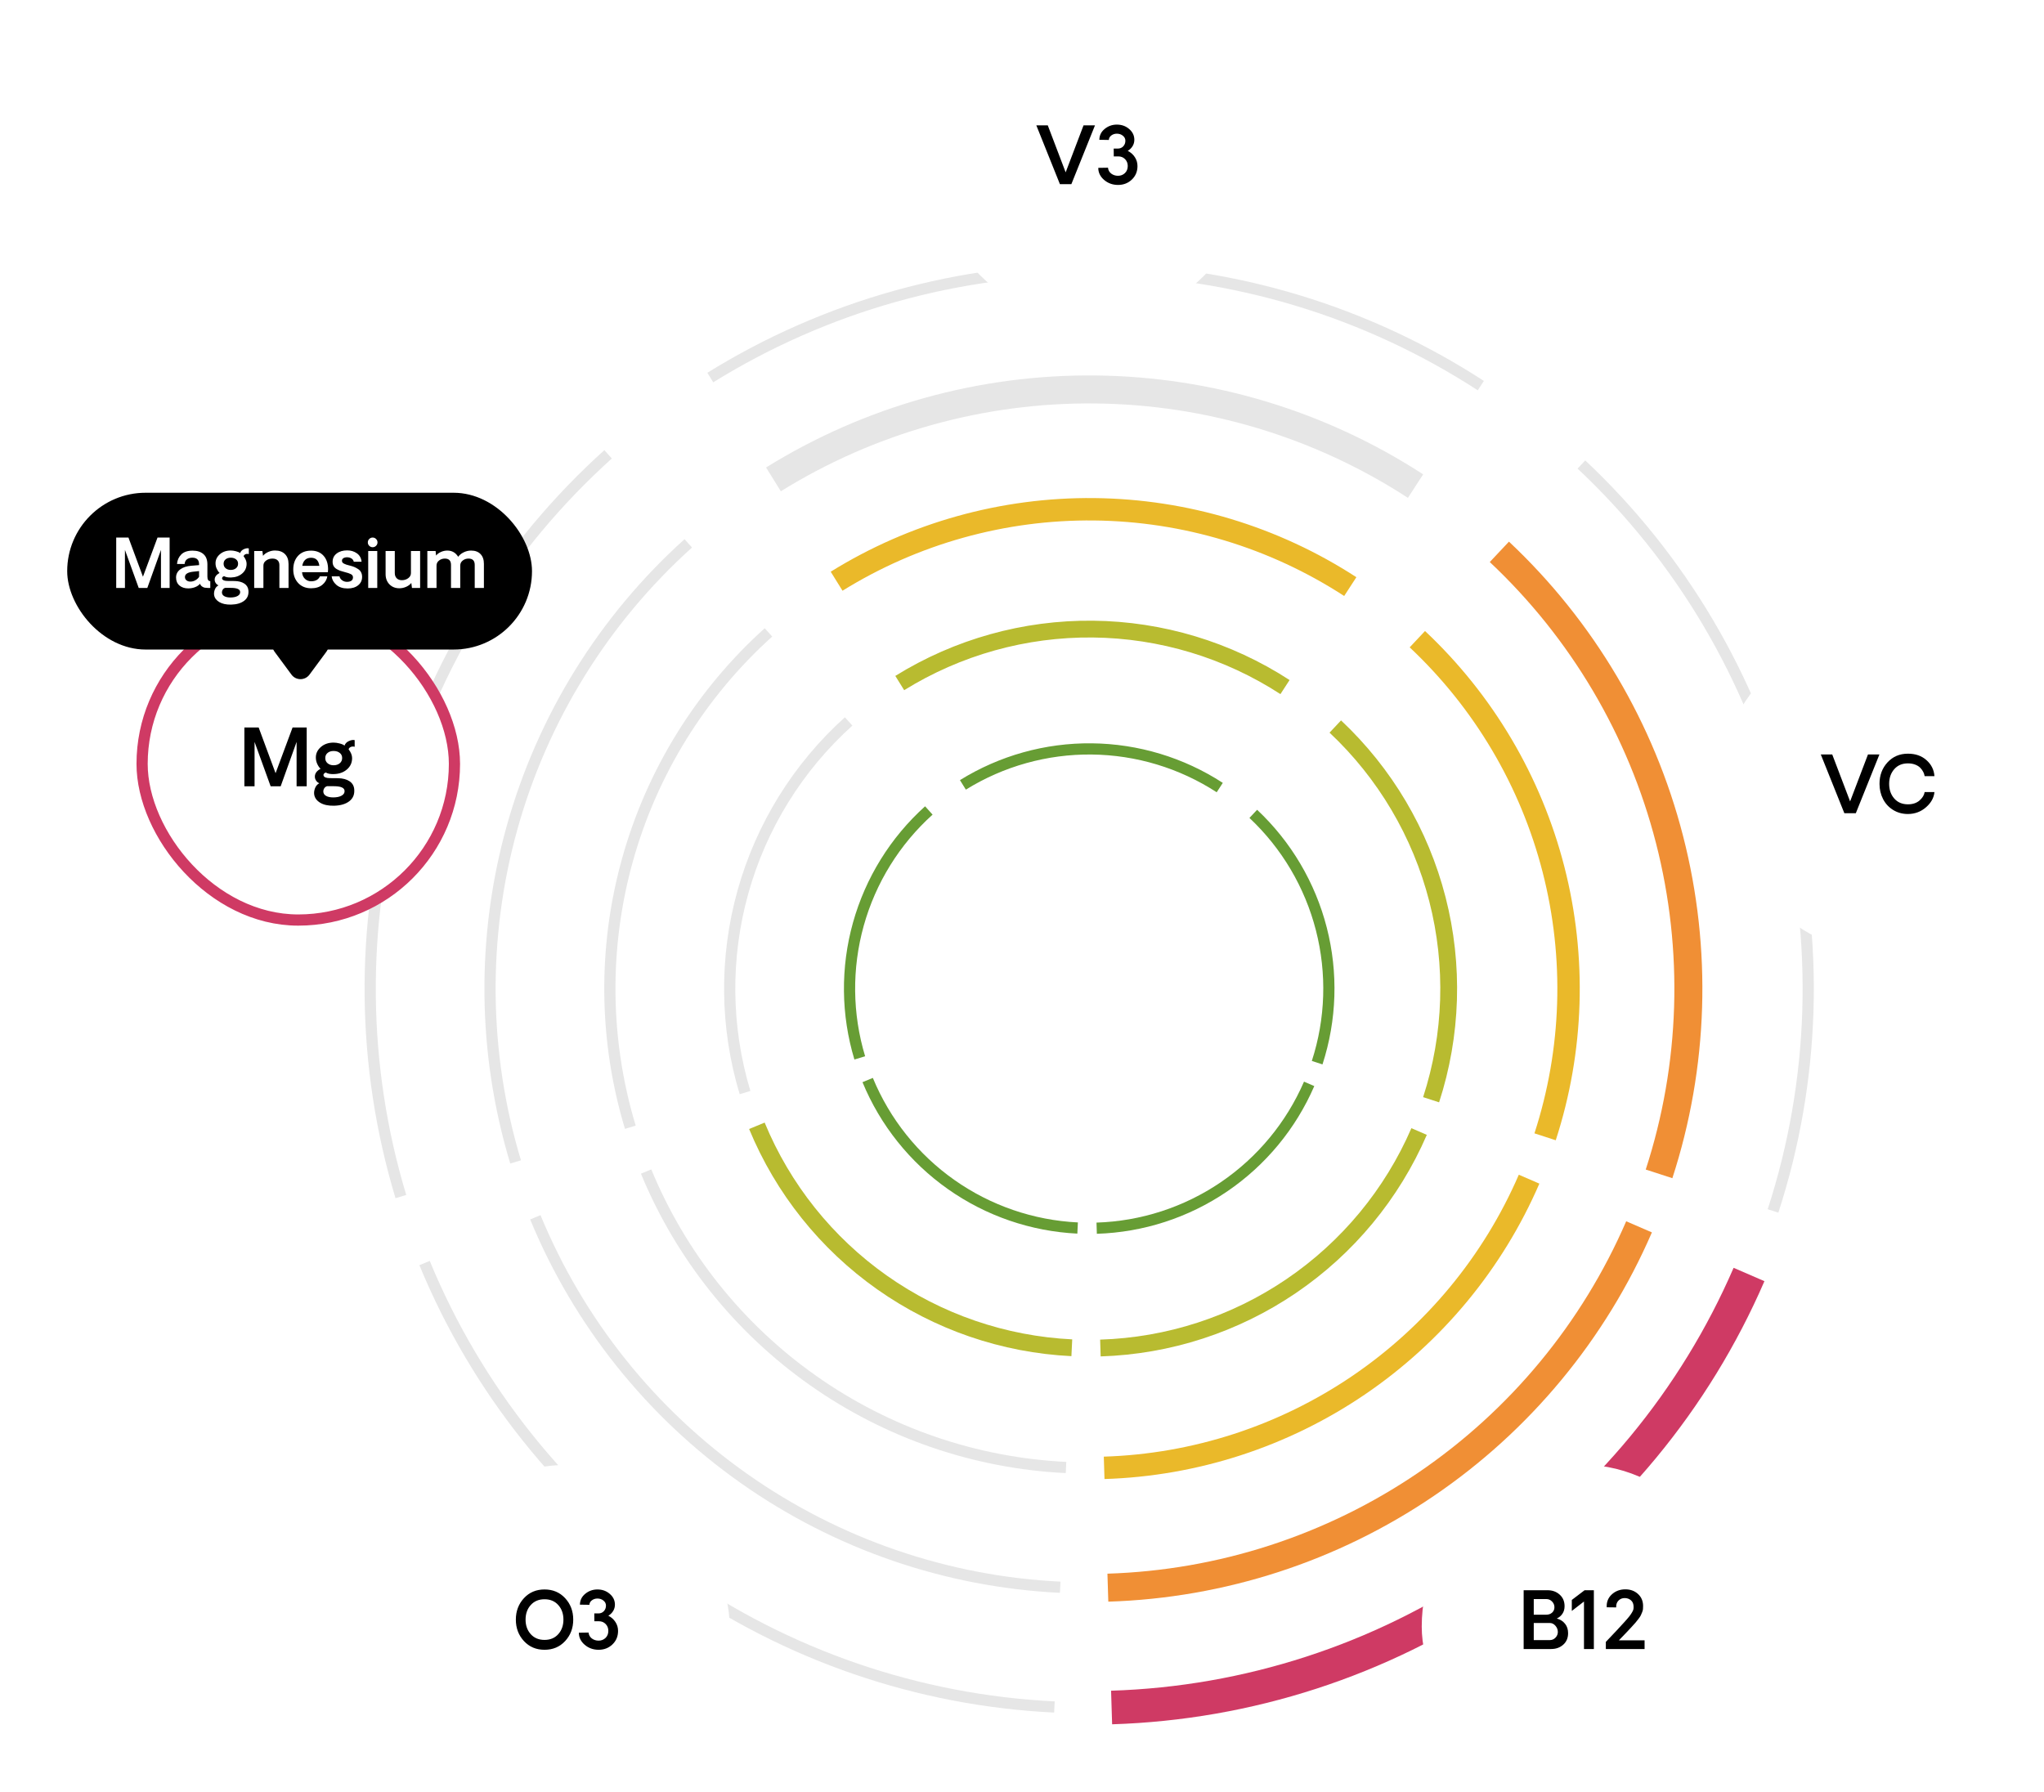 <svg width="365" height="320" viewBox="0 0 365 320" fill="none" xmlns="http://www.w3.org/2000/svg">
<path d="M126.84 67.427C147.548 54.584 171.481 47.901 195.845 48.156C220.209 48.411 243.997 55.595 264.431 68.868" stroke="white" stroke-width="2"/>
<path d="M126.84 67.427C147.548 54.584 171.481 47.901 195.845 48.156C220.209 48.411 243.997 55.595 264.431 68.868" stroke="black" stroke-opacity="0.1" stroke-width="2"/>
<path d="M71.585 213.696C64.542 190.366 64.282 165.513 70.834 142.04C77.387 118.567 90.481 97.444 108.588 81.137" stroke="white" stroke-width="2"/>
<path d="M71.585 213.696C64.542 190.366 64.282 165.513 70.834 142.04C77.387 118.567 90.481 97.444 108.588 81.137" stroke="black" stroke-opacity="0.1" stroke-width="2"/>
<path d="M282.394 82.955C300.155 99.638 312.804 121.031 318.863 144.636C324.923 168.24 324.142 193.083 316.613 216.26" stroke="white" stroke-width="2"/>
<path d="M282.394 82.955C300.155 99.638 312.804 121.031 318.863 144.636C324.923 168.24 324.142 193.083 316.613 216.26" stroke="black" stroke-opacity="0.1" stroke-width="2"/>
<path d="M312.325 227.611C302.643 249.975 286.799 269.121 266.643 282.814C246.488 296.507 222.853 304.181 198.5 304.941" stroke="#CF3A64" stroke-width="6"/>
<path d="M188.289 304.849C163.952 303.67 140.454 295.589 120.537 281.55C100.621 267.511 85.11 248.094 75.814 225.566" stroke="white" stroke-width="2"/>
<path d="M188.289 304.849C163.952 303.67 140.454 295.589 120.537 281.55C100.621 267.511 85.11 248.094 75.814 225.566" stroke="black" stroke-opacity="0.1" stroke-width="2"/>
<path d="M171.948 140.171C178.851 135.891 186.829 133.663 194.95 133.748C203.071 133.833 211.001 136.227 217.812 140.652" stroke="#679D34" stroke-width="2"/>
<path d="M153.53 188.928C151.182 181.151 151.096 172.867 153.28 165.043C155.464 157.218 159.829 150.177 165.864 144.741" stroke="#679D34" stroke-width="2"/>
<path d="M223.8 145.347C229.72 150.908 233.937 158.039 235.956 165.908C237.976 173.776 237.716 182.057 235.206 189.783" stroke="#679D34" stroke-width="2"/>
<path d="M233.777 193.566C230.549 201.02 225.268 207.402 218.549 211.967C211.831 216.531 203.953 219.089 195.835 219.342" stroke="#679D34" stroke-width="2"/>
<path d="M192.432 219.312C184.32 218.919 176.487 216.225 169.848 211.545C163.209 206.866 158.039 200.393 154.94 192.884" stroke="#679D34" stroke-width="2"/>
<path d="M160.669 121.985C171.023 115.564 182.989 112.222 195.171 112.349C207.353 112.477 219.247 116.069 229.464 122.705" stroke="#B8BB30" stroke-width="3"/>
<path d="M133.042 195.12C129.521 183.455 129.391 171.029 132.667 159.292C135.943 147.556 142.49 136.994 151.543 128.841" stroke="white" stroke-width="2"/>
<path d="M133.042 195.12C129.521 183.455 129.391 171.029 132.667 159.292C135.943 147.556 142.49 136.994 151.543 128.841" stroke="black" stroke-opacity="0.1" stroke-width="2"/>
<path d="M238.445 129.75C247.326 138.091 253.65 148.788 256.68 160.59C259.71 172.392 259.32 184.813 255.555 196.402" stroke="#B8BB30" stroke-width="3"/>
<path d="M253.412 202.077C248.571 213.258 240.649 222.832 230.571 229.678C220.494 236.524 208.677 240.362 196.5 240.741" stroke="#B8BB30" stroke-width="3"/>
<path d="M191.395 240.695C179.227 240.106 167.478 236.065 157.52 229.046C147.561 222.026 139.806 212.318 135.158 201.054" stroke="#B8BB30" stroke-width="3"/>
<path d="M149.395 103.799C163.2 95.237 179.155 90.781 195.398 90.951C211.64 91.122 227.499 95.911 241.121 104.759" stroke="#EAB92A" stroke-width="4"/>
<path d="M112.558 201.311C107.863 185.758 107.689 169.189 112.058 153.541C116.426 137.892 125.155 123.81 137.226 112.939" stroke="white" stroke-width="2"/>
<path d="M112.558 201.311C107.863 185.758 107.689 169.189 112.058 153.541C116.426 137.892 125.155 123.81 137.226 112.939" stroke="black" stroke-opacity="0.1" stroke-width="2"/>
<path d="M253.097 114.151C264.938 125.273 273.37 139.535 277.41 155.272C281.449 171.008 280.929 187.569 275.909 203.021" stroke="#EAB92A" stroke-width="4"/>
<path d="M273.052 210.588C266.597 225.497 256.034 238.261 242.598 247.39C229.161 256.518 213.404 261.634 197.169 262.141" stroke="#EAB92A" stroke-width="4"/>
<path d="M190.359 262.079C174.135 261.293 158.469 255.905 145.192 246.546C131.915 237.187 121.574 224.242 115.377 209.224" stroke="white" stroke-width="2"/>
<path d="M190.359 262.079C174.135 261.293 158.469 255.905 145.192 246.546C131.915 237.187 121.574 224.242 115.377 209.224" stroke="black" stroke-opacity="0.1" stroke-width="2"/>
<path d="M138.116 85.612C155.373 74.91 175.317 69.34 195.62 69.553C215.923 69.765 235.747 75.752 252.775 86.813" stroke="white" stroke-width="5"/>
<path d="M138.116 85.612C155.373 74.91 175.317 69.34 195.62 69.553C215.923 69.765 235.747 75.752 252.775 86.813" stroke="black" stroke-opacity="0.1" stroke-width="5"/>
<path d="M92.071 207.503C86.202 188.061 85.985 167.35 91.445 147.79C96.906 128.229 107.817 110.626 122.906 97.037" stroke="white" stroke-width="2"/>
<path d="M92.071 207.503C86.202 188.061 85.985 167.35 91.445 147.79C96.906 128.229 107.817 110.626 122.906 97.037" stroke="black" stroke-opacity="0.1" stroke-width="2"/>
<path d="M267.743 98.553C282.544 112.455 293.085 130.282 298.135 149.953C303.184 169.624 302.534 190.325 296.259 209.64" stroke="#F08F35" stroke-width="5"/>
<path d="M292.688 219.099C284.619 237.735 271.416 253.69 254.62 265.101C237.824 276.512 218.128 282.907 197.834 283.54" stroke="#F08F35" stroke-width="5"/>
<path d="M189.324 283.463C169.044 282.48 149.461 275.746 132.865 264.047C116.268 252.348 103.342 236.167 95.596 217.395" stroke="white" stroke-width="2"/>
<path d="M189.324 283.463C169.044 282.48 149.461 275.746 132.865 264.047C116.268 252.348 103.342 236.167 95.596 217.395" stroke="black" stroke-opacity="0.1" stroke-width="2"/>
<rect x="25.375" y="108.532" width="55.778" height="55.778" rx="27.889" fill="white"/>
<path d="M54.768 129.921V140.421H52.963V132.498L50.12 140.421H48.329L45.458 132.498V140.421H43.639V129.921H46.189L49.21 138.083L52.246 129.921H54.768ZM59.642 143.894C58.617 143.912 57.794 143.734 57.174 143.36C56.559 142.987 56.204 142.501 56.108 141.904C56.053 141.549 56.101 141.171 56.252 140.77C56.402 140.368 56.659 140.07 57.024 139.874C56.81 139.801 56.623 139.653 56.463 139.43C56.304 139.202 56.224 138.958 56.224 138.698C56.224 138.129 56.564 137.661 57.243 137.297C57.01 137.074 56.812 136.782 56.648 136.422C56.484 136.062 56.402 135.681 56.402 135.28C56.402 134.551 56.7 133.927 57.297 133.407C57.899 132.883 58.655 132.621 59.567 132.621C59.895 132.621 60.253 132.671 60.64 132.771C61.028 132.867 61.324 132.995 61.529 133.154C61.634 132.808 61.884 132.541 62.281 132.354C62.677 132.168 63.028 132.108 63.334 132.177V133.366C63.11 133.302 62.894 133.307 62.684 133.38C62.474 133.453 62.329 133.596 62.247 133.811C62.666 134.362 62.876 134.886 62.876 135.383C62.876 136.212 62.566 136.891 61.946 137.42C61.331 137.944 60.563 138.217 59.642 138.24C59.009 138.268 58.519 138.174 58.172 137.96C58.013 138.015 57.897 138.097 57.824 138.206C57.755 138.311 57.739 138.413 57.776 138.514C57.867 138.801 58.232 138.951 58.87 138.965L60.394 138.979C61.214 138.997 61.88 139.172 62.39 139.505C62.901 139.838 63.188 140.307 63.252 140.913C63.343 141.838 63.058 142.558 62.397 143.073C61.736 143.593 60.818 143.866 59.642 143.894ZM61.098 135.369C61.098 134.986 60.955 134.683 60.667 134.46C60.385 134.232 60.018 134.118 59.567 134.118C59.129 134.118 58.772 134.234 58.494 134.467C58.22 134.695 58.084 135 58.084 135.383C58.084 135.766 58.222 136.076 58.501 136.312C58.783 136.549 59.139 136.668 59.567 136.668C60.014 136.668 60.38 136.549 60.667 136.312C60.955 136.076 61.098 135.761 61.098 135.369ZM61.529 141.234C61.502 140.683 60.857 140.407 59.594 140.407H58.405C58.2 140.462 58.036 140.58 57.913 140.763C57.794 140.945 57.735 141.139 57.735 141.344C57.735 141.681 57.894 141.943 58.213 142.13C58.537 142.317 58.965 142.41 59.498 142.41C60.132 142.41 60.636 142.303 61.009 142.089C61.383 141.875 61.556 141.59 61.529 141.234Z" fill="black"/>
<rect x="25.375" y="108.532" width="55.778" height="55.778" rx="27.889" stroke="#CF3A64" stroke-width="2"/>
<g filter="url(#filter0_d_90_1737)">
<path d="M49.023 112.385C48.435 111.589 48.518 110.482 49.218 109.782L52.243 106.757C53.024 105.976 54.29 105.976 55.071 106.757L58.096 109.782C58.796 110.482 58.879 111.589 58.291 112.385L55.266 116.479C54.466 117.561 52.848 117.561 52.048 116.479L49.023 112.385Z" fill="black"/>
<rect x="12" y="84" width="83" height="28" rx="14" fill="black"/>
<path d="M30.291 92V101H28.744V94.209L26.307 101H24.771L22.311 94.209V101H20.752V92H22.938L25.527 98.996L28.129 92H30.291ZM33.602 101.082C32.961 101.082 32.44 100.908 32.037 100.561C31.639 100.213 31.439 99.736 31.439 99.131C31.439 98.537 31.686 98.057 32.178 97.689C32.67 97.322 33.324 97.106 34.141 97.039L35.547 96.922V96.775C35.547 95.99 35.147 95.598 34.346 95.598C33.971 95.598 33.654 95.691 33.397 95.879C33.143 96.062 33 96.342 32.969 96.717H31.609C31.664 96.037 31.918 95.471 32.371 95.018C32.824 94.564 33.498 94.338 34.393 94.338C35.217 94.338 35.863 94.545 36.332 94.959C36.801 95.369 37.035 95.982 37.035 96.799V98.961C37.035 99.512 37.207 99.787 37.551 99.787V101H37.105C36.875 100.992 36.69 100.977 36.549 100.953C36.408 100.93 36.254 100.859 36.086 100.742C35.918 100.625 35.791 100.463 35.705 100.256C35.522 100.502 35.236 100.701 34.85 100.854C34.467 101.006 34.051 101.082 33.602 101.082ZM33.988 99.869C34.316 99.869 34.621 99.785 34.902 99.617C35.188 99.449 35.402 99.246 35.547 99.008V97.988L34.44 98.106C33.494 98.219 33.023 98.535 33.027 99.055C33.027 99.301 33.119 99.498 33.303 99.647C33.486 99.795 33.715 99.869 33.988 99.869ZM41.266 103.977C40.387 103.992 39.682 103.84 39.15 103.52C38.623 103.199 38.318 102.783 38.236 102.271C38.19 101.967 38.23 101.643 38.359 101.299C38.488 100.955 38.709 100.699 39.022 100.531C38.838 100.469 38.678 100.342 38.541 100.15C38.404 99.955 38.336 99.746 38.336 99.523C38.336 99.035 38.627 98.635 39.209 98.322C39.01 98.131 38.84 97.881 38.699 97.572C38.559 97.264 38.488 96.938 38.488 96.594C38.488 95.969 38.744 95.434 39.256 94.988C39.772 94.539 40.42 94.314 41.201 94.314C41.482 94.314 41.789 94.357 42.121 94.443C42.453 94.525 42.707 94.635 42.883 94.772C42.973 94.475 43.188 94.246 43.527 94.086C43.867 93.926 44.168 93.875 44.43 93.934V94.953C44.238 94.898 44.053 94.902 43.873 94.965C43.693 95.027 43.568 95.15 43.498 95.334C43.857 95.807 44.037 96.256 44.037 96.682C44.037 97.393 43.772 97.975 43.24 98.428C42.713 98.877 42.055 99.111 41.266 99.131C40.723 99.154 40.303 99.074 40.006 98.891C39.869 98.938 39.77 99.008 39.707 99.102C39.648 99.191 39.635 99.279 39.666 99.365C39.744 99.611 40.057 99.74 40.603 99.752L41.91 99.764C42.613 99.779 43.184 99.93 43.621 100.215C44.059 100.5 44.305 100.902 44.359 101.422C44.438 102.215 44.193 102.832 43.627 103.273C43.06 103.719 42.273 103.953 41.266 103.977ZM42.514 96.67C42.514 96.342 42.391 96.082 42.145 95.891C41.902 95.695 41.588 95.598 41.201 95.598C40.826 95.598 40.52 95.697 40.281 95.897C40.047 96.092 39.93 96.353 39.93 96.682C39.93 97.01 40.049 97.275 40.287 97.478C40.529 97.682 40.834 97.783 41.201 97.783C41.584 97.783 41.898 97.682 42.145 97.478C42.391 97.275 42.514 97.006 42.514 96.67ZM42.883 101.697C42.859 101.225 42.307 100.988 41.225 100.988H40.205C40.029 101.035 39.889 101.137 39.783 101.293C39.682 101.449 39.631 101.615 39.631 101.791C39.631 102.08 39.768 102.305 40.041 102.465C40.318 102.625 40.685 102.705 41.143 102.705C41.685 102.705 42.117 102.613 42.438 102.43C42.758 102.246 42.906 102.002 42.883 101.697ZM49.111 94.314C49.865 94.314 50.455 94.527 50.881 94.953C51.31 95.375 51.525 95.967 51.525 96.728V101H49.891V96.922C49.891 96.547 49.783 96.26 49.568 96.061C49.353 95.857 49.047 95.756 48.648 95.756C48.215 95.756 47.838 95.873 47.518 96.107C47.197 96.338 47.037 96.637 47.037 97.004V101H45.391V94.402H46.855L46.967 95.264C47.205 94.975 47.518 94.744 47.904 94.572C48.295 94.4 48.697 94.314 49.111 94.314ZM58.586 97.678C58.586 97.83 58.574 98.002 58.551 98.193H53.94C53.978 98.689 54.152 99.084 54.461 99.377C54.77 99.666 55.137 99.811 55.562 99.811C56.34 99.811 56.863 99.516 57.133 98.926H58.451C58.353 99.519 58.057 100.023 57.56 100.438C57.068 100.852 56.398 101.059 55.551 101.059C54.598 101.059 53.828 100.744 53.242 100.115C52.66 99.482 52.369 98.678 52.369 97.701C52.369 96.709 52.65 95.9 53.213 95.275C53.779 94.65 54.559 94.338 55.551 94.338C56.488 94.338 57.228 94.641 57.772 95.246C58.315 95.852 58.586 96.662 58.586 97.678ZM55.539 95.609C55.098 95.609 54.744 95.738 54.478 95.996C54.217 96.254 54.051 96.606 53.98 97.051H57.027C56.898 96.09 56.402 95.609 55.539 95.609ZM62.084 101.094C61.221 101.094 60.543 100.875 60.051 100.438C59.559 99.996 59.283 99.492 59.225 98.926H60.619C60.682 99.223 60.85 99.465 61.123 99.652C61.397 99.84 61.701 99.926 62.037 99.91C62.701 99.879 63.033 99.609 63.033 99.102C63.033 98.856 62.91 98.668 62.664 98.539C62.422 98.41 62.057 98.287 61.568 98.17C61.256 98.092 60.994 98.016 60.783 97.941C60.576 97.867 60.353 97.762 60.115 97.625C59.877 97.484 59.697 97.307 59.576 97.092C59.455 96.873 59.395 96.619 59.395 96.33C59.395 95.713 59.637 95.219 60.121 94.848C60.605 94.477 61.232 94.291 62.002 94.291C62.658 94.291 63.232 94.465 63.725 94.812C64.221 95.16 64.502 95.662 64.568 96.318H63.174C63.119 96.072 62.988 95.883 62.781 95.75C62.578 95.617 62.342 95.543 62.072 95.527C61.783 95.512 61.543 95.559 61.352 95.668C61.16 95.773 61.065 95.932 61.065 96.143C61.065 96.264 61.094 96.365 61.152 96.447C61.215 96.529 61.316 96.606 61.457 96.676C61.602 96.742 61.734 96.797 61.855 96.84C61.977 96.879 62.148 96.926 62.371 96.981C62.449 97.004 62.51 97.019 62.553 97.027C62.85 97.106 63.102 97.189 63.309 97.279C63.516 97.369 63.732 97.488 63.959 97.637C64.189 97.781 64.363 97.973 64.481 98.211C64.602 98.445 64.662 98.715 64.662 99.019C64.662 99.644 64.426 100.146 63.953 100.525C63.484 100.904 62.861 101.094 62.084 101.094ZM66.543 93.728C66.312 93.728 66.111 93.644 65.939 93.477C65.768 93.309 65.682 93.106 65.682 92.867C65.682 92.625 65.768 92.42 65.939 92.252C66.111 92.084 66.312 92 66.543 92C66.781 92 66.984 92.084 67.152 92.252C67.324 92.42 67.41 92.625 67.41 92.867C67.41 93.106 67.324 93.309 67.152 93.477C66.984 93.644 66.781 93.728 66.543 93.728ZM65.752 94.402H67.369V101H65.752V94.402ZM75.022 94.402V101H73.562L73.451 100.109C73.213 100.406 72.898 100.639 72.508 100.807C72.121 100.975 71.725 101.059 71.318 101.059C70.592 101.059 70 100.824 69.543 100.355C69.086 99.883 68.857 99.277 68.857 98.539V94.402H70.498V98.346C70.498 98.728 70.611 99.037 70.838 99.272C71.068 99.502 71.379 99.617 71.769 99.617C72.195 99.617 72.57 99.498 72.894 99.26C73.219 99.022 73.381 98.717 73.381 98.346V94.402H75.022ZM84.121 94.326C84.848 94.326 85.41 94.535 85.809 94.953C86.211 95.367 86.412 95.947 86.412 96.693V101H84.772V96.887C84.772 96.133 84.402 95.756 83.664 95.756C83.266 95.756 82.92 95.873 82.627 96.107C82.334 96.338 82.188 96.637 82.188 97.004V101H80.535V96.887C80.535 96.133 80.17 95.756 79.439 95.756C79.041 95.756 78.693 95.873 78.397 96.107C78.1 96.338 77.951 96.637 77.951 97.004V101H76.311V94.402H77.787L77.869 95.217C78.092 94.943 78.385 94.727 78.748 94.566C79.115 94.406 79.494 94.326 79.885 94.326C80.717 94.326 81.361 94.695 81.818 95.434C82.057 95.106 82.385 94.84 82.803 94.637C83.225 94.43 83.664 94.326 84.121 94.326Z" fill="white"/>
</g>
<rect x="72.523" y="261.607" width="57.778" height="57.778" rx="28.889" fill="white"/>
<path d="M100.92 293.075C99.959 294.114 98.731 294.633 97.236 294.633C95.746 294.633 94.52 294.114 93.558 293.075C92.597 292.036 92.116 290.76 92.116 289.247C92.116 287.734 92.597 286.458 93.558 285.418C94.52 284.379 95.746 283.86 97.236 283.86C98.731 283.86 99.959 284.379 100.92 285.418C101.882 286.458 102.363 287.734 102.363 289.247C102.363 290.76 101.882 292.036 100.92 293.075ZM94.775 291.844C95.39 292.528 96.21 292.87 97.236 292.87C98.261 292.87 99.079 292.528 99.69 291.844C100.305 291.156 100.613 290.29 100.613 289.247C100.613 288.194 100.305 287.326 99.69 286.642C99.079 285.954 98.261 285.61 97.236 285.61C96.21 285.61 95.39 285.954 94.775 286.642C94.16 287.326 93.852 288.194 93.852 289.247C93.852 290.29 94.16 291.156 94.775 291.844ZM106.895 294.633C105.933 294.633 105.104 294.335 104.407 293.738C103.714 293.141 103.368 292.423 103.368 291.584L105.104 291.557C105.14 291.986 105.33 292.334 105.671 292.603C106.018 292.867 106.426 293 106.895 293C107.378 293 107.788 292.84 108.125 292.521C108.463 292.197 108.631 291.774 108.631 291.25C108.631 290.766 108.472 290.361 108.153 290.033C107.834 289.705 107.437 289.541 106.963 289.541H106.136L106.123 288.139H106.868C107.25 288.139 107.569 288.007 107.825 287.743C108.08 287.474 108.208 287.139 108.208 286.738C108.208 286.382 108.057 286.084 107.756 285.842C107.46 285.601 107.102 285.48 106.683 285.48C106.309 285.48 105.979 285.587 105.692 285.801C105.409 286.015 105.264 286.282 105.254 286.601L103.559 286.574C103.568 285.79 103.885 285.143 104.509 284.632C105.138 284.117 105.863 283.86 106.683 283.86C107.549 283.86 108.285 284.124 108.891 284.653C109.502 285.177 109.807 285.817 109.807 286.574C109.807 286.984 109.702 287.362 109.493 287.708C109.283 288.05 108.996 288.331 108.631 288.549C109.165 288.818 109.586 289.192 109.896 289.67C110.21 290.144 110.368 290.675 110.368 291.263C110.368 292.234 110.033 293.038 109.363 293.676C108.697 294.314 107.875 294.633 106.895 294.633Z" fill="black"/>
<rect x="253.883" y="261.607" width="57.778" height="57.778" rx="28.889" fill="white"/>
<path d="M278 289.048C278.616 289.217 279.106 289.529 279.47 289.985C279.835 290.436 280.017 290.997 280.017 291.667C280.017 292.523 279.728 293.209 279.149 293.724C278.57 294.239 277.85 294.497 276.989 294.497H272.081V283.997H276.346C277.212 283.997 277.934 284.259 278.513 284.783C279.097 285.302 279.388 285.993 279.388 286.854C279.388 287.378 279.258 287.829 278.999 288.208C278.743 288.581 278.411 288.861 278 289.048ZM277.166 287.996C277.44 287.745 277.577 287.424 277.577 287.032C277.577 286.64 277.435 286.3 277.153 286.013C276.87 285.722 276.533 285.576 276.141 285.576H273.885V288.365H276.141C276.551 288.365 276.893 288.242 277.166 287.996ZM276.743 292.904C277.144 292.904 277.483 292.76 277.761 292.473C278.044 292.181 278.185 291.84 278.185 291.448C278.185 291.038 278.041 290.668 277.754 290.34C277.472 290.012 277.135 289.848 276.743 289.848H273.885V292.904H276.743ZM282.854 286.013L280.68 287.695V285.733L282.963 283.997H284.618V294.497H282.854V286.013ZM286.757 293.225C287.605 292.336 288.257 291.648 288.712 291.161C289.173 290.668 289.617 290.185 290.045 289.711C290.478 289.233 290.779 288.884 290.948 288.666C291.121 288.447 291.278 288.219 291.419 287.982C291.561 287.74 291.645 287.558 291.672 287.435C291.7 287.307 291.713 287.155 291.713 286.977C291.713 286.462 291.561 286.072 291.255 285.808C290.955 285.544 290.59 285.407 290.162 285.398C289.697 285.389 289.314 285.539 289.013 285.849C288.712 286.154 288.576 286.56 288.603 287.066L286.915 287.045C286.86 286.12 287.161 285.355 287.817 284.749C288.473 284.142 289.282 283.839 290.244 283.839C291.141 283.839 291.891 284.113 292.493 284.66C293.094 285.207 293.4 285.915 293.409 286.786C293.409 287 293.402 287.194 293.388 287.367C293.375 287.535 293.322 287.729 293.231 287.948C293.144 288.162 293.067 288.342 292.999 288.488C292.935 288.629 292.796 288.841 292.582 289.124C292.367 289.402 292.187 289.627 292.041 289.8C291.896 289.973 291.634 290.263 291.255 290.668C290.882 291.074 290.565 291.411 290.305 291.68C290.05 291.944 289.642 292.366 289.082 292.945H293.675V294.497H286.757V293.225Z" fill="black"/>
<rect x="306.847" y="112.347" width="57.778" height="57.778" rx="28.889" fill="white"/>
<path d="M335.613 134.736L331.395 145.236H329.351L325.14 134.736H327.184L330.376 143.124L333.569 134.736H335.613ZM340.706 145.373C339.726 145.373 338.846 145.134 338.067 144.655C337.288 144.177 336.686 143.527 336.262 142.707C335.838 141.882 335.626 140.975 335.626 139.986C335.626 138.464 336.103 137.186 337.055 136.151C338.008 135.117 339.224 134.599 340.706 134.599C342.05 134.599 343.153 134.984 344.014 135.755C344.88 136.52 345.354 137.473 345.436 138.612H343.686C343.65 138.352 343.565 138.097 343.433 137.846C343.305 137.591 343.128 137.347 342.9 137.115C342.672 136.883 342.369 136.693 341.991 136.548C341.612 136.402 341.184 136.329 340.706 136.329C339.68 136.329 338.864 136.675 338.258 137.368C337.652 138.061 337.349 138.933 337.349 139.986C337.349 141.039 337.652 141.912 338.258 142.604C338.864 143.297 339.68 143.643 340.706 143.643C341.553 143.643 342.241 143.415 342.77 142.96C343.299 142.499 343.604 141.998 343.686 141.456H345.436C345.345 142.463 344.846 143.365 343.939 144.163C343.032 144.96 341.954 145.364 340.706 145.373Z" fill="black"/>
<rect x="165.611" width="57.778" height="57.778" rx="28.889" fill="white"/>
<path d="M195.533 22.389L191.315 32.889H189.271L185.06 22.389H187.104L190.296 30.777L193.489 22.389H195.533ZM199.648 33.026C198.686 33.026 197.857 32.727 197.16 32.13C196.467 31.533 196.121 30.816 196.121 29.977L197.857 29.95C197.893 30.378 198.083 30.727 198.424 30.996C198.771 31.26 199.179 31.392 199.648 31.392C200.131 31.392 200.541 31.233 200.878 30.914C201.216 30.59 201.384 30.166 201.384 29.642C201.384 29.159 201.225 28.753 200.906 28.425C200.587 28.097 200.19 27.933 199.716 27.933H198.889L198.875 26.532H199.621C200.003 26.532 200.322 26.4 200.578 26.135C200.833 25.866 200.96 25.531 200.96 25.13C200.96 24.775 200.81 24.476 200.509 24.235C200.213 23.993 199.855 23.873 199.436 23.873C199.062 23.873 198.732 23.98 198.445 24.194C198.162 24.408 198.016 24.675 198.007 24.994L196.312 24.966C196.321 24.183 196.638 23.535 197.262 23.025C197.891 22.51 198.616 22.252 199.436 22.252C200.302 22.252 201.038 22.517 201.644 23.045C202.255 23.57 202.56 24.21 202.56 24.966C202.56 25.377 202.455 25.755 202.246 26.101C202.036 26.443 201.749 26.723 201.384 26.942C201.917 27.211 202.339 27.584 202.649 28.063C202.963 28.537 203.121 29.068 203.121 29.656C203.121 30.627 202.786 31.431 202.116 32.069C201.45 32.707 200.628 33.026 199.648 33.026Z" fill="black"/>
<defs>
<filter id="filter0_d_90_1737" x="0" y="76" width="107" height="57.291" filterUnits="userSpaceOnUse" color-interpolation-filters="sRGB">
<feFlood flood-opacity="0" result="BackgroundImageFix"/>
<feColorMatrix in="SourceAlpha" type="matrix" values="0 0 0 0 0 0 0 0 0 0 0 0 0 0 0 0 0 0 127 0" result="hardAlpha"/>
<feOffset dy="4"/>
<feGaussianBlur stdDeviation="6"/>
<feComposite in2="hardAlpha" operator="out"/>
<feColorMatrix type="matrix" values="0 0 0 0 0.287 0 0 0 0 0.102 0 0 0 0 0.154 0 0 0 0.12 0"/>
<feBlend mode="normal" in2="BackgroundImageFix" result="effect1_dropShadow_90_1737"/>
<feBlend mode="normal" in="SourceGraphic" in2="effect1_dropShadow_90_1737" result="shape"/>
</filter>
</defs>
</svg>
